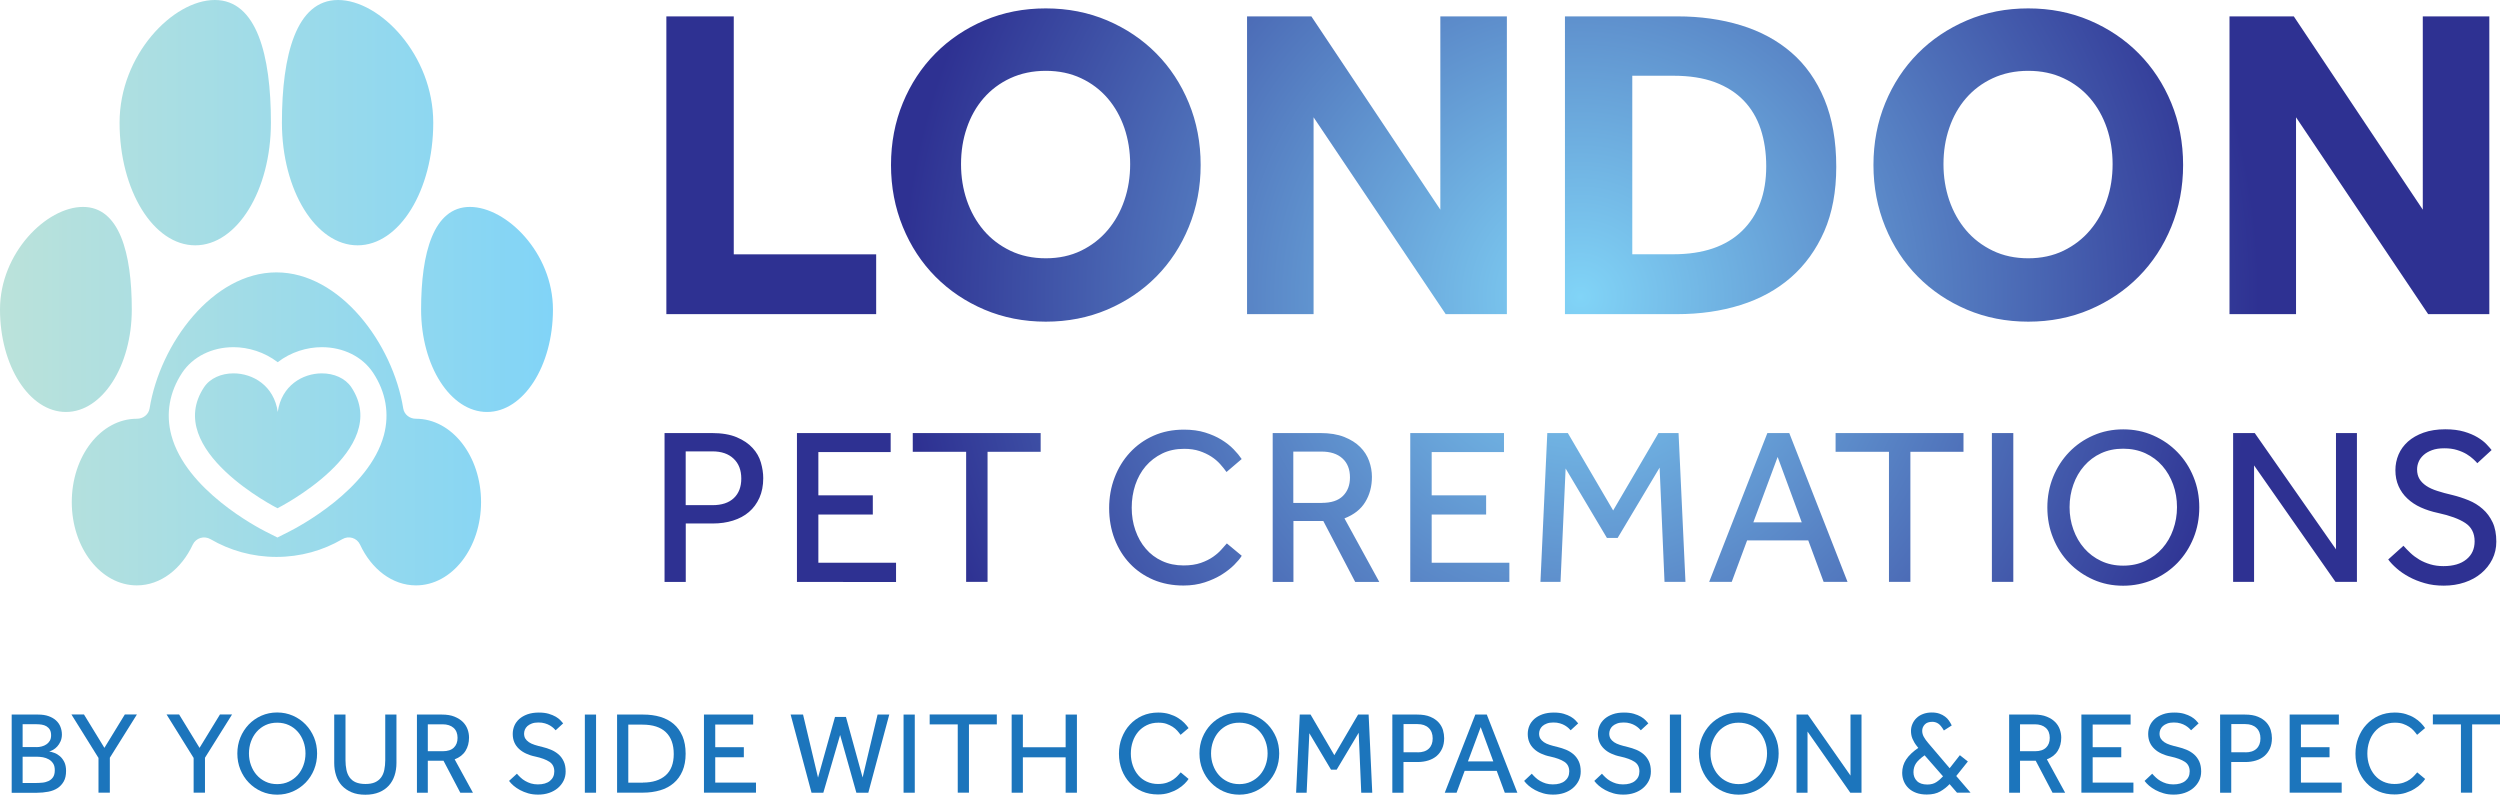<?xml version="1.0" encoding="utf-8"?>
<!-- Generator: Adobe Illustrator 24.2.1, SVG Export Plug-In . SVG Version: 6.00 Build 0)  -->
<svg version="1.1" id="Layer_1" xmlns="http://www.w3.org/2000/svg" xmlns:xlink="http://www.w3.org/1999/xlink" x="0px" y="0px"
	 viewBox="0 0 372.36 118.36" style="enable-background:new 0 0 372.36 118.36;" xml:space="preserve">
<style type="text/css">
	.st0{fill:url(#SVGID_1_);}
	.st1{fill:#1C75BC;}
	.st2{fill:url(#SVGID_2_);}
</style>
<g>
	<radialGradient id="SVGID_1_" cx="235.396" cy="44.239" r="101.135" gradientUnits="userSpaceOnUse">
		<stop  offset="0" style="stop-color:#81D4F7"/>
		<stop  offset="1" style="stop-color:#2E3192"/>
	</radialGradient>
	<path class="st0" d="M99.25,2.44h10.04v35.44h21.21v8.91H99.25V2.44z M155.77,47.91c-3.28,0-6.33-0.6-9.14-1.79
		c-2.82-1.2-5.25-2.84-7.31-4.92c-2.06-2.08-3.68-4.55-4.85-7.41c-1.17-2.86-1.76-5.93-1.76-9.21c0-3.32,0.59-6.4,1.76-9.24
		c1.17-2.84,2.79-5.3,4.85-7.38c2.06-2.08,4.5-3.72,7.31-4.92c2.81-1.2,5.86-1.79,9.14-1.79c3.28,0,6.33,0.6,9.14,1.79
		c2.81,1.2,5.25,2.84,7.31,4.92c2.06,2.08,3.68,4.54,4.85,7.38c1.17,2.84,1.76,5.92,1.76,9.24c0,3.28-0.59,6.35-1.76,9.21
		c-1.17,2.86-2.79,5.33-4.85,7.41c-2.06,2.08-4.5,3.72-7.31,4.92C162.09,47.31,159.05,47.91,155.77,47.91z M155.77,38.47
		c1.95,0,3.7-0.38,5.25-1.13c1.55-0.75,2.87-1.77,3.96-3.06c1.09-1.29,1.92-2.77,2.49-4.45c0.58-1.68,0.86-3.48,0.86-5.38
		c0-1.91-0.29-3.7-0.86-5.39c-0.58-1.68-1.41-3.16-2.49-4.42c-1.09-1.26-2.4-2.26-3.96-2.99c-1.55-0.73-3.3-1.1-5.25-1.1
		c-1.95,0-3.71,0.37-5.29,1.1c-1.57,0.73-2.9,1.73-3.99,2.99c-1.09,1.26-1.92,2.74-2.49,4.42c-0.58,1.68-0.86,3.48-0.86,5.39
		c0,1.91,0.29,3.7,0.86,5.38c0.58,1.69,1.41,3.17,2.49,4.45c1.09,1.29,2.42,2.3,3.99,3.06C152.05,38.1,153.82,38.47,155.77,38.47z
		 M185.75,2.44h9.57l19.21,28.79V2.44h9.91v44.35h-9.11l-19.68-29.32v29.32h-9.91V2.44z M233.09,2.44h16.75
		c3.41,0,6.57,0.44,9.47,1.33c2.9,0.89,5.41,2.24,7.51,4.06c2.11,1.82,3.74,4.14,4.92,6.98c1.17,2.84,1.76,6.18,1.76,10.04
		c0,3.68-0.6,6.88-1.79,9.61c-1.2,2.73-2.85,5.01-4.95,6.85c-2.11,1.84-4.61,3.21-7.51,4.12c-2.9,0.91-6.06,1.36-9.47,1.36h-16.69
		V2.44z M249.24,37.87c4.43,0,7.85-1.16,10.24-3.49c2.39-2.33,3.59-5.53,3.59-9.61c0-2.04-0.28-3.89-0.83-5.55
		c-0.55-1.66-1.4-3.08-2.53-4.25c-1.13-1.17-2.56-2.08-4.29-2.73c-1.73-0.64-3.79-0.96-6.18-0.96h-6.12v26.59H249.24z M302.1,47.91
		c-3.28,0-6.33-0.6-9.14-1.79c-2.82-1.2-5.25-2.84-7.31-4.92c-2.06-2.08-3.68-4.55-4.85-7.41c-1.17-2.86-1.76-5.93-1.76-9.21
		c0-3.32,0.59-6.4,1.76-9.24c1.17-2.84,2.79-5.3,4.85-7.38c2.06-2.08,4.5-3.72,7.31-4.92c2.81-1.2,5.86-1.79,9.14-1.79
		c3.28,0,6.33,0.6,9.14,1.79c2.81,1.2,5.25,2.84,7.31,4.92c2.06,2.08,3.68,4.54,4.85,7.38c1.17,2.84,1.76,5.92,1.76,9.24
		c0,3.28-0.59,6.35-1.76,9.21c-1.17,2.86-2.79,5.33-4.85,7.41c-2.06,2.08-4.5,3.72-7.31,4.92C308.43,47.31,305.38,47.91,302.1,47.91
		z M302.1,38.47c1.95,0,3.7-0.38,5.25-1.13c1.55-0.75,2.87-1.77,3.96-3.06c1.09-1.29,1.92-2.77,2.49-4.45
		c0.58-1.68,0.86-3.48,0.86-5.38c0-1.91-0.29-3.7-0.86-5.39c-0.58-1.68-1.41-3.16-2.49-4.42c-1.09-1.26-2.4-2.26-3.96-2.99
		c-1.55-0.73-3.3-1.1-5.25-1.1c-1.95,0-3.71,0.37-5.29,1.1c-1.57,0.73-2.9,1.73-3.99,2.99c-1.09,1.26-1.92,2.74-2.49,4.42
		c-0.58,1.68-0.86,3.48-0.86,5.39c0,1.91,0.29,3.7,0.86,5.38c0.58,1.69,1.41,3.17,2.49,4.45c1.09,1.29,2.42,2.3,3.99,3.06
		C298.39,38.1,300.15,38.47,302.1,38.47z M332.08,2.44h9.57l19.21,28.79V2.44h9.91v44.35h-9.11l-19.68-29.32v29.32h-9.91V2.44z
		 M98.99,64.5H106c1.51,0,2.75,0.21,3.74,0.63c0.99,0.42,1.77,0.95,2.36,1.6c0.59,0.64,1,1.36,1.23,2.16
		c0.23,0.8,0.35,1.57,0.35,2.33c0,1.11-0.19,2.08-0.57,2.93c-0.38,0.84-0.9,1.55-1.56,2.11c-0.66,0.57-1.46,0.99-2.38,1.28
		c-0.92,0.29-1.92,0.43-3.01,0.43h-4.02v8.71h-3.16V64.5z M106.13,75.24c1.37,0,2.43-0.35,3.17-1.05c0.74-0.7,1.11-1.67,1.11-2.91
		c0-1.26-0.38-2.25-1.15-2.97c-0.76-0.72-1.81-1.08-3.14-1.08h-3.99v8.01H106.13z M118.7,64.5h13.96v2.83h-10.77v6.45H130v2.86
		h-8.11v7.18h11.57v2.86H118.7V64.5z M143.9,67.29h-7.95V64.5H155v2.79h-7.91v19.38h-3.19V67.29z M184.95,82.78
		c-0.24,0.4-0.62,0.85-1.13,1.36c-0.51,0.51-1.13,0.99-1.86,1.45c-0.73,0.45-1.57,0.84-2.53,1.15c-0.95,0.31-2.01,0.47-3.16,0.47
		c-1.64,0-3.14-0.29-4.49-0.86c-1.35-0.58-2.52-1.38-3.49-2.41c-0.98-1.03-1.73-2.25-2.28-3.66c-0.54-1.41-0.81-2.94-0.81-4.6
		c0-1.62,0.27-3.14,0.81-4.55c0.54-1.42,1.3-2.66,2.28-3.72c0.98-1.06,2.14-1.9,3.51-2.51c1.36-0.61,2.88-0.91,4.54-0.91
		c1.17,0,2.23,0.14,3.16,0.43c0.93,0.29,1.75,0.65,2.44,1.08c0.7,0.43,1.3,0.9,1.79,1.41c0.5,0.51,0.9,1,1.21,1.46l-2.26,1.93
		c-0.27-0.38-0.58-0.77-0.95-1.18c-0.37-0.41-0.8-0.78-1.31-1.11c-0.51-0.33-1.1-0.61-1.76-0.83c-0.66-0.22-1.43-0.33-2.29-0.33
		c-1.22,0-2.31,0.23-3.27,0.7c-0.96,0.47-1.78,1.1-2.46,1.89c-0.68,0.8-1.19,1.73-1.55,2.79c-0.35,1.06-0.53,2.19-0.53,3.39
		c0,1.2,0.18,2.32,0.55,3.37c0.37,1.05,0.88,1.97,1.55,2.74c0.66,0.78,1.47,1.39,2.43,1.83c0.95,0.44,2.02,0.66,3.19,0.66
		c1,0,1.86-0.13,2.58-0.38c0.72-0.25,1.33-0.56,1.83-0.91s0.91-0.71,1.23-1.08c0.32-0.37,0.59-0.67,0.81-0.91L184.95,82.78z
		 M189.54,64.5h7.08c1.42,0,2.61,0.19,3.59,0.58c0.98,0.39,1.77,0.89,2.38,1.5c0.61,0.61,1.05,1.3,1.33,2.08
		c0.28,0.78,0.42,1.56,0.42,2.36c0,1.42-0.33,2.67-1,3.76c-0.66,1.09-1.7,1.89-3.09,2.43l5.19,9.47h-3.59l-4.75-9.08h-4.45v9.08
		h-3.09V64.5z M196.88,74.9c1.4,0,2.44-0.34,3.14-1.03c0.7-0.69,1.05-1.61,1.05-2.76c0-1.22-0.38-2.17-1.13-2.84
		c-0.75-0.68-1.79-1.01-3.12-1.01h-4.19v7.65H196.88z M210.05,64.5h13.96v2.83h-10.77v6.45h8.11v2.86h-8.11v7.18h11.57v2.86h-14.76
		V64.5z M230.46,64.5h3.06l6.75,11.53l6.75-11.53h2.99l1.03,22.17h-3.12l-0.73-17.02l-6.25,10.47h-1.6l-6.15-10.34l-0.76,16.89
		h-2.99L230.46,64.5z M263.24,64.5h3.26l8.68,22.17h-3.56l-2.29-6.18h-9.11l-2.29,6.18h-3.36L263.24,64.5z M268.36,77.8l-3.59-9.74
		l-3.62,9.74H268.36z M281.35,67.29h-7.95V64.5h19.05v2.79h-7.91v19.38h-3.19V67.29z M296.68,64.5h3.19v22.17h-3.19V64.5z
		 M316.23,87.24c-1.6,0-3.08-0.3-4.45-0.91c-1.37-0.61-2.57-1.44-3.59-2.49c-1.02-1.05-1.82-2.29-2.39-3.71
		c-0.58-1.42-0.86-2.94-0.86-4.55c0-1.62,0.29-3.13,0.86-4.54c0.58-1.41,1.37-2.64,2.38-3.69c1.01-1.05,2.2-1.88,3.59-2.49
		c1.38-0.61,2.88-0.91,4.47-0.91c1.6,0,3.09,0.3,4.47,0.91c1.39,0.61,2.59,1.44,3.61,2.49c1.02,1.05,1.82,2.28,2.39,3.69
		c0.58,1.41,0.86,2.92,0.86,4.54c0,1.62-0.29,3.14-0.86,4.55c-0.58,1.42-1.37,2.65-2.39,3.71c-1.02,1.05-2.22,1.88-3.61,2.49
		C319.31,86.93,317.82,87.24,316.23,87.24z M316.23,84.25c1.22,0,2.32-0.23,3.31-0.7c0.99-0.47,1.83-1.1,2.53-1.89
		c0.7-0.8,1.24-1.72,1.61-2.78c0.38-1.05,0.57-2.17,0.57-3.34c0-1.2-0.19-2.32-0.57-3.37c-0.38-1.05-0.91-1.98-1.61-2.78
		c-0.7-0.8-1.54-1.42-2.53-1.88c-0.99-0.45-2.09-0.68-3.31-0.68c-1.22,0-2.32,0.23-3.29,0.68c-0.98,0.45-1.81,1.08-2.51,1.88
		c-0.7,0.8-1.24,1.72-1.61,2.78c-0.38,1.05-0.57,2.18-0.57,3.37c0,1.18,0.19,2.29,0.57,3.34c0.38,1.05,0.91,1.98,1.61,2.78
		c0.7,0.8,1.53,1.43,2.51,1.89C313.91,84.01,315.01,84.25,316.23,84.25z M332.61,64.5h3.22l12.1,17.32V64.5h3.12v22.17h-3.19
		l-12.13-17.35v17.35h-3.12V64.5z M357.98,81.29c0.31,0.35,0.66,0.71,1.05,1.08c0.39,0.37,0.83,0.69,1.31,0.98
		c0.49,0.29,1.03,0.52,1.63,0.7c0.6,0.18,1.25,0.27,1.96,0.27c1.46,0,2.6-0.33,3.42-1c0.82-0.66,1.23-1.56,1.23-2.69
		c0-1.22-0.47-2.13-1.4-2.74c-0.93-0.61-2.27-1.1-4.02-1.48c-0.95-0.2-1.82-0.48-2.59-0.83c-0.78-0.35-1.45-0.8-2.01-1.33
		c-0.57-0.53-1-1.15-1.31-1.84c-0.31-0.7-0.47-1.49-0.47-2.38c0-0.82,0.16-1.6,0.47-2.33c0.31-0.73,0.78-1.37,1.4-1.93
		c0.62-0.55,1.4-1,2.33-1.33c0.93-0.33,2.01-0.5,3.22-0.5c1.09,0,2.02,0.12,2.81,0.35c0.79,0.23,1.46,0.52,2.01,0.85
		c0.55,0.33,1,0.68,1.33,1.03c0.33,0.35,0.59,0.64,0.76,0.86l-2.13,1.96c-0.13-0.16-0.33-0.36-0.6-0.61s-0.6-0.5-1.01-0.75
		c-0.41-0.24-0.89-0.45-1.43-0.61c-0.54-0.17-1.17-0.25-1.88-0.25c-0.71,0-1.32,0.09-1.83,0.28c-0.51,0.19-0.93,0.43-1.26,0.73
		c-0.33,0.3-0.58,0.64-0.73,1.01c-0.16,0.38-0.23,0.75-0.23,1.13c0,0.55,0.12,1.02,0.35,1.41s0.57,0.73,1.01,1.03
		c0.44,0.3,0.99,0.55,1.65,0.76c0.65,0.21,1.4,0.42,2.24,0.61c0.82,0.2,1.62,0.46,2.41,0.78c0.79,0.32,1.49,0.75,2.11,1.3
		c0.62,0.54,1.11,1.21,1.48,1.99c0.37,0.79,0.55,1.75,0.55,2.88c0,0.95-0.2,1.83-0.6,2.63s-0.95,1.49-1.65,2.08
		c-0.7,0.59-1.52,1.04-2.48,1.36c-0.95,0.32-1.98,0.48-3.09,0.48c-1.04,0-1.99-0.12-2.84-0.37c-0.85-0.24-1.63-0.55-2.33-0.93
		c-0.7-0.38-1.31-0.79-1.83-1.25c-0.52-0.45-0.95-0.9-1.28-1.35L357.98,81.29z"/>
	<g>
		<path class="st1" d="M1.74,106.43h3.94c0.6,0,1.13,0.08,1.57,0.24s0.81,0.37,1.1,0.64c0.29,0.27,0.51,0.58,0.65,0.94
			s0.22,0.74,0.22,1.15c0,0.37-0.07,0.71-0.2,1.01c-0.13,0.3-0.3,0.56-0.49,0.77c-0.19,0.21-0.4,0.38-0.63,0.51
			c-0.23,0.13-0.42,0.2-0.58,0.23c0.22,0.04,0.48,0.11,0.78,0.22c0.3,0.11,0.57,0.28,0.83,0.5c0.26,0.22,0.47,0.51,0.65,0.86
			c0.17,0.35,0.26,0.79,0.26,1.32c0,0.63-0.11,1.15-0.34,1.56c-0.23,0.41-0.54,0.75-0.92,1s-0.85,0.44-1.39,0.54
			c-0.54,0.1-1.11,0.16-1.71,0.16H1.74V106.43z M5.44,111.28c0.26,0,0.51-0.03,0.77-0.1c0.26-0.06,0.49-0.17,0.7-0.31
			s0.38-0.32,0.51-0.54c0.13-0.22,0.19-0.49,0.19-0.8c0-0.35-0.06-0.63-0.19-0.85s-0.3-0.38-0.51-0.51c-0.21-0.12-0.44-0.2-0.7-0.24
			c-0.26-0.04-0.51-0.06-0.77-0.06H3.37v3.4H5.44z M5.39,116.62c0.3,0,0.62-0.02,0.94-0.05c0.33-0.03,0.62-0.12,0.9-0.24
			c0.27-0.13,0.5-0.32,0.67-0.57c0.17-0.25,0.26-0.6,0.26-1.04c0-0.42-0.08-0.76-0.25-1.01c-0.17-0.26-0.38-0.46-0.65-0.61
			s-0.55-0.25-0.86-0.31c-0.31-0.05-0.62-0.08-0.91-0.08H3.37v3.91H5.39z"/>
		<path class="st1" d="M14.65,112.86l-4.01-6.44h1.87l3.04,4.97l3.04-4.97h1.8l-4.03,6.44v5.2h-1.69V112.86z"/>
		<path class="st1" d="M28.82,112.86l-4.01-6.44h1.87l3.04,4.97l3.04-4.97h1.8l-4.03,6.44v5.2h-1.69V112.86z"/>
		<path class="st1" d="M41.28,118.36c-0.84,0-1.62-0.16-2.34-0.48s-1.35-0.76-1.88-1.31c-0.54-0.55-0.95-1.2-1.26-1.95
			c-0.3-0.74-0.45-1.54-0.45-2.39s0.15-1.64,0.45-2.38c0.3-0.74,0.72-1.38,1.25-1.94c0.53-0.55,1.16-0.99,1.88-1.31
			c0.73-0.32,1.51-0.48,2.35-0.48s1.62,0.16,2.35,0.48c0.73,0.32,1.36,0.76,1.89,1.31c0.53,0.55,0.95,1.2,1.26,1.94
			c0.3,0.74,0.45,1.53,0.45,2.38s-0.15,1.65-0.45,2.39c-0.3,0.74-0.72,1.39-1.26,1.95c-0.54,0.55-1.17,0.99-1.89,1.31
			C42.9,118.2,42.12,118.36,41.28,118.36z M41.28,116.79c0.64,0,1.22-0.12,1.74-0.37c0.52-0.24,0.96-0.58,1.33-0.99
			c0.37-0.42,0.65-0.9,0.85-1.46c0.2-0.55,0.3-1.14,0.3-1.75c0-0.63-0.1-1.22-0.3-1.77c-0.2-0.55-0.48-1.04-0.85-1.46
			s-0.81-0.75-1.33-0.99c-0.52-0.24-1.1-0.36-1.74-0.36s-1.22,0.12-1.73,0.36c-0.51,0.24-0.95,0.57-1.32,0.99
			c-0.37,0.42-0.65,0.9-0.85,1.46c-0.2,0.55-0.3,1.14-0.3,1.77c0,0.62,0.1,1.2,0.3,1.75c0.2,0.55,0.48,1.04,0.85,1.46
			c0.37,0.42,0.81,0.75,1.32,0.99C40.06,116.67,40.64,116.79,41.28,116.79z"/>
		<path class="st1" d="M49.79,106.43h1.67v6.8c0,0.52,0.05,1,0.14,1.44c0.09,0.44,0.25,0.81,0.48,1.13
			c0.23,0.31,0.53,0.56,0.91,0.72s0.86,0.25,1.44,0.25c0.57,0,1.04-0.08,1.42-0.25s0.68-0.41,0.91-0.72
			c0.23-0.31,0.39-0.69,0.48-1.13c0.09-0.44,0.14-0.92,0.14-1.44v-6.8h1.67v7.21c0,0.66-0.09,1.28-0.28,1.86s-0.47,1.08-0.85,1.5
			c-0.38,0.42-0.86,0.76-1.44,1s-1.27,0.37-2.06,0.37s-1.48-0.12-2.06-0.37s-1.06-0.58-1.45-1c-0.38-0.42-0.67-0.92-0.85-1.5
			c-0.19-0.58-0.28-1.2-0.28-1.86V106.43z"/>
		<path class="st1" d="M62.09,106.43h3.72c0.74,0,1.37,0.1,1.88,0.31s0.93,0.47,1.25,0.79c0.32,0.32,0.55,0.68,0.7,1.09
			s0.22,0.82,0.22,1.24c0,0.74-0.17,1.4-0.52,1.97c-0.35,0.57-0.89,0.99-1.62,1.27l2.72,4.97h-1.88l-2.5-4.76h-2.34v4.76h-1.62
			V106.43z M65.95,111.89c0.73,0,1.28-0.18,1.65-0.54c0.37-0.36,0.55-0.84,0.55-1.45c0-0.64-0.2-1.14-0.59-1.49
			c-0.4-0.35-0.94-0.53-1.64-0.53h-2.2v4.01H65.95z"/>
		<path class="st1" d="M76.99,115.24c0.16,0.19,0.35,0.38,0.55,0.57s0.43,0.36,0.69,0.51c0.26,0.15,0.54,0.27,0.85,0.37
			c0.31,0.09,0.66,0.14,1.03,0.14c0.77,0,1.37-0.17,1.8-0.52c0.43-0.35,0.65-0.82,0.65-1.41c0-0.64-0.24-1.12-0.73-1.44
			c-0.49-0.32-1.19-0.58-2.11-0.78c-0.5-0.1-0.95-0.25-1.36-0.44c-0.41-0.19-0.76-0.42-1.06-0.7c-0.3-0.28-0.53-0.6-0.69-0.97
			c-0.16-0.37-0.24-0.78-0.24-1.25c0-0.43,0.08-0.84,0.24-1.22c0.16-0.38,0.41-0.72,0.73-1.01c0.33-0.29,0.73-0.52,1.22-0.7
			c0.49-0.17,1.05-0.26,1.69-0.26c0.57,0,1.06,0.06,1.47,0.18c0.41,0.12,0.76,0.27,1.06,0.44c0.29,0.17,0.52,0.35,0.7,0.54
			c0.17,0.19,0.31,0.34,0.4,0.45l-1.12,1.03c-0.07-0.08-0.17-0.19-0.31-0.32c-0.14-0.13-0.32-0.26-0.53-0.39
			c-0.22-0.13-0.47-0.24-0.75-0.32c-0.29-0.09-0.61-0.13-0.99-0.13c-0.37,0-0.69,0.05-0.96,0.15c-0.27,0.1-0.49,0.23-0.66,0.38
			c-0.17,0.16-0.3,0.33-0.38,0.53s-0.12,0.4-0.12,0.59c0,0.29,0.06,0.54,0.18,0.74c0.12,0.2,0.3,0.38,0.53,0.54
			c0.23,0.16,0.52,0.29,0.86,0.4c0.34,0.11,0.74,0.22,1.18,0.32c0.43,0.1,0.85,0.24,1.26,0.41c0.41,0.17,0.78,0.4,1.11,0.68
			s0.58,0.63,0.78,1.05s0.29,0.92,0.29,1.51c0,0.5-0.1,0.96-0.31,1.38c-0.21,0.42-0.5,0.78-0.86,1.09c-0.37,0.31-0.8,0.55-1.3,0.72
			c-0.5,0.17-1.04,0.25-1.62,0.25c-0.55,0-1.04-0.06-1.49-0.19c-0.45-0.13-0.85-0.29-1.22-0.49s-0.69-0.42-0.96-0.65
			c-0.27-0.24-0.5-0.47-0.67-0.71L76.99,115.24z"/>
		<path class="st1" d="M87.11,106.43h1.67v11.64h-1.67V106.43z"/>
		<path class="st1" d="M91.91,106.43h3.89c0.92,0,1.77,0.11,2.54,0.34c0.77,0.23,1.44,0.58,2,1.06c0.56,0.48,0.99,1.09,1.31,1.82
			c0.31,0.73,0.47,1.6,0.47,2.62c0,0.98-0.16,1.83-0.47,2.56c-0.31,0.73-0.75,1.33-1.31,1.81c-0.56,0.48-1.23,0.84-2.01,1.07
			c-0.78,0.23-1.63,0.35-2.55,0.35h-3.87V106.43z M95.75,116.56c1.45,0,2.58-0.36,3.39-1.07c0.81-0.72,1.21-1.78,1.21-3.18
			c0-1.42-0.39-2.5-1.17-3.25s-1.94-1.13-3.49-1.13h-2.11v8.64H95.75z"/>
		<path class="st1" d="M104.85,106.43h7.33v1.48h-5.65v3.38h4.26v1.5h-4.26v3.77h6.07v1.5h-7.75V106.43z"/>
		<path class="st1" d="M117.76,106.43h1.85l2.23,9.39l2.53-9.04H126l2.48,9.02l2.23-9.37h1.74l-3.12,11.64h-1.78l-2.42-8.6l-2.5,8.6
			h-1.76L117.76,106.43z"/>
		<path class="st1" d="M134.58,106.43h1.67v11.64h-1.67V106.43z"/>
		<path class="st1" d="M142.64,107.89h-4.17v-1.47h10v1.47h-4.15v10.17h-1.67V107.89z"/>
		<path class="st1" d="M150.68,106.43h1.67v4.87h6.37v-4.87h1.68v11.64h-1.68v-5.27h-6.37v5.27h-1.67V106.43z"/>
		<path class="st1" d="M177.03,116.02c-0.13,0.21-0.33,0.45-0.59,0.71c-0.27,0.27-0.59,0.52-0.98,0.76s-0.83,0.44-1.33,0.6
			c-0.5,0.16-1.05,0.24-1.66,0.24c-0.86,0-1.65-0.15-2.35-0.45c-0.71-0.3-1.32-0.72-1.83-1.27c-0.51-0.54-0.91-1.18-1.2-1.92
			c-0.28-0.74-0.43-1.54-0.43-2.42c0-0.85,0.14-1.65,0.43-2.39c0.29-0.74,0.68-1.4,1.2-1.95c0.51-0.56,1.13-1,1.84-1.32
			c0.72-0.32,1.51-0.48,2.38-0.48c0.62,0,1.17,0.08,1.66,0.23c0.49,0.15,0.92,0.34,1.28,0.57c0.37,0.23,0.68,0.47,0.94,0.74
			c0.26,0.27,0.47,0.52,0.64,0.77l-1.19,1.01c-0.14-0.2-0.31-0.4-0.5-0.62c-0.19-0.21-0.42-0.41-0.69-0.58
			c-0.27-0.17-0.58-0.32-0.92-0.44s-0.75-0.17-1.2-0.17c-0.64,0-1.21,0.12-1.72,0.37s-0.94,0.58-1.29,0.99
			c-0.35,0.42-0.63,0.91-0.81,1.47c-0.19,0.56-0.28,1.15-0.28,1.78c0,0.63,0.1,1.22,0.29,1.77c0.19,0.55,0.46,1.03,0.81,1.44
			c0.35,0.41,0.77,0.73,1.27,0.96c0.5,0.23,1.06,0.35,1.67,0.35c0.52,0,0.97-0.07,1.35-0.2c0.38-0.13,0.7-0.29,0.96-0.48
			c0.26-0.19,0.48-0.38,0.65-0.57c0.17-0.19,0.31-0.35,0.43-0.48L177.03,116.02z"/>
		<path class="st1" d="M184.58,118.36c-0.84,0-1.62-0.16-2.34-0.48s-1.35-0.76-1.88-1.31c-0.54-0.55-0.95-1.2-1.26-1.95
			c-0.3-0.74-0.45-1.54-0.45-2.39s0.15-1.64,0.45-2.38c0.3-0.74,0.72-1.38,1.25-1.94c0.53-0.55,1.16-0.99,1.88-1.31
			c0.73-0.32,1.51-0.48,2.35-0.48s1.62,0.16,2.35,0.48c0.73,0.32,1.36,0.76,1.89,1.31c0.53,0.55,0.95,1.2,1.26,1.94
			c0.3,0.74,0.45,1.53,0.45,2.38s-0.15,1.65-0.45,2.39c-0.3,0.74-0.72,1.39-1.26,1.95c-0.54,0.55-1.17,0.99-1.89,1.31
			C186.2,118.2,185.42,118.36,184.58,118.36z M184.58,116.79c0.64,0,1.22-0.12,1.74-0.37c0.52-0.24,0.96-0.58,1.33-0.99
			c0.37-0.42,0.65-0.9,0.85-1.46c0.2-0.55,0.3-1.14,0.3-1.75c0-0.63-0.1-1.22-0.3-1.77c-0.2-0.55-0.48-1.04-0.85-1.46
			s-0.81-0.75-1.33-0.99c-0.52-0.24-1.1-0.36-1.74-0.36s-1.22,0.12-1.73,0.36c-0.51,0.24-0.95,0.57-1.32,0.99
			c-0.37,0.42-0.65,0.9-0.85,1.46c-0.2,0.55-0.3,1.14-0.3,1.77c0,0.62,0.1,1.2,0.3,1.75c0.2,0.55,0.48,1.04,0.85,1.46
			c0.37,0.42,0.81,0.75,1.32,0.99C183.37,116.67,183.94,116.79,184.58,116.79z"/>
		<path class="st1" d="M193.59,106.43h1.61l3.54,6.05l3.54-6.05h1.57l0.54,11.64h-1.64l-0.38-8.93l-3.28,5.5h-0.84l-3.23-5.43
			l-0.4,8.86h-1.57L193.59,106.43z"/>
		<path class="st1" d="M207.39,106.43h3.68c0.79,0,1.45,0.11,1.96,0.33c0.52,0.22,0.93,0.5,1.24,0.84c0.31,0.34,0.52,0.72,0.65,1.13
			c0.12,0.42,0.18,0.83,0.18,1.22c0,0.58-0.1,1.09-0.3,1.54c-0.2,0.44-0.47,0.81-0.82,1.11c-0.35,0.3-0.77,0.52-1.25,0.67
			c-0.48,0.15-1.01,0.23-1.58,0.23h-2.11v4.57h-1.66V106.43z M211.14,112.06c0.72,0,1.28-0.18,1.67-0.55s0.58-0.88,0.58-1.53
			c0-0.66-0.2-1.18-0.6-1.56s-0.95-0.57-1.65-0.57h-2.09v4.2H211.14z"/>
		<path class="st1" d="M219.74,106.43h1.71l4.55,11.64h-1.87l-1.2-3.25h-4.78l-1.2,3.25h-1.76L219.74,106.43z M222.42,113.41
			l-1.88-5.11l-1.9,5.11H222.42z"/>
		<path class="st1" d="M228.15,115.24c0.16,0.19,0.35,0.38,0.55,0.57c0.2,0.19,0.43,0.36,0.69,0.51c0.26,0.15,0.54,0.27,0.86,0.37
			c0.31,0.09,0.66,0.14,1.03,0.14c0.77,0,1.37-0.17,1.8-0.52c0.43-0.35,0.65-0.82,0.65-1.41c0-0.64-0.24-1.12-0.73-1.44
			c-0.49-0.32-1.19-0.58-2.11-0.78c-0.5-0.1-0.95-0.25-1.36-0.44s-0.76-0.42-1.05-0.7c-0.3-0.28-0.53-0.6-0.69-0.97
			c-0.16-0.37-0.24-0.78-0.24-1.25c0-0.43,0.08-0.84,0.24-1.22c0.16-0.38,0.41-0.72,0.73-1.01c0.33-0.29,0.73-0.52,1.22-0.7
			c0.49-0.17,1.05-0.26,1.69-0.26c0.57,0,1.06,0.06,1.47,0.18s0.76,0.27,1.06,0.44c0.29,0.17,0.52,0.35,0.7,0.54
			c0.17,0.19,0.31,0.34,0.4,0.45l-1.12,1.03c-0.07-0.08-0.17-0.19-0.31-0.32c-0.14-0.13-0.32-0.26-0.53-0.39
			c-0.22-0.13-0.47-0.24-0.75-0.32c-0.29-0.09-0.61-0.13-0.99-0.13s-0.69,0.05-0.96,0.15c-0.27,0.1-0.49,0.23-0.66,0.38
			c-0.17,0.16-0.3,0.33-0.38,0.53c-0.08,0.2-0.12,0.4-0.12,0.59c0,0.29,0.06,0.54,0.18,0.74c0.12,0.2,0.3,0.38,0.53,0.54
			c0.23,0.16,0.52,0.29,0.86,0.4c0.34,0.11,0.74,0.22,1.18,0.32c0.43,0.1,0.85,0.24,1.27,0.41c0.41,0.17,0.78,0.4,1.11,0.68
			c0.33,0.29,0.58,0.63,0.78,1.05c0.19,0.41,0.29,0.92,0.29,1.51c0,0.5-0.1,0.96-0.31,1.38c-0.21,0.42-0.5,0.78-0.86,1.09
			c-0.37,0.31-0.8,0.55-1.3,0.72s-1.04,0.25-1.62,0.25c-0.55,0-1.04-0.06-1.49-0.19c-0.45-0.13-0.85-0.29-1.22-0.49
			c-0.37-0.2-0.69-0.42-0.96-0.65c-0.27-0.24-0.5-0.47-0.67-0.71L228.15,115.24z"/>
		<path class="st1" d="M238.6,115.24c0.16,0.19,0.35,0.38,0.55,0.57c0.2,0.19,0.43,0.36,0.69,0.51c0.26,0.15,0.54,0.27,0.86,0.37
			c0.31,0.09,0.66,0.14,1.03,0.14c0.77,0,1.37-0.17,1.8-0.52c0.43-0.35,0.65-0.82,0.65-1.41c0-0.64-0.24-1.12-0.73-1.44
			c-0.49-0.32-1.19-0.58-2.11-0.78c-0.5-0.1-0.95-0.25-1.36-0.44s-0.76-0.42-1.05-0.7c-0.3-0.28-0.53-0.6-0.69-0.97
			c-0.16-0.37-0.24-0.78-0.24-1.25c0-0.43,0.08-0.84,0.24-1.22c0.16-0.38,0.41-0.72,0.73-1.01c0.33-0.29,0.73-0.52,1.22-0.7
			s1.05-0.26,1.69-0.26c0.57,0,1.06,0.06,1.47,0.18s0.76,0.27,1.06,0.44c0.29,0.17,0.52,0.35,0.7,0.54c0.17,0.19,0.31,0.34,0.4,0.45
			l-1.12,1.03c-0.07-0.08-0.17-0.19-0.31-0.32c-0.14-0.13-0.32-0.26-0.53-0.39c-0.22-0.13-0.47-0.24-0.75-0.32
			c-0.29-0.09-0.61-0.13-0.99-0.13s-0.69,0.05-0.96,0.15c-0.27,0.1-0.49,0.23-0.66,0.38c-0.17,0.16-0.3,0.33-0.38,0.53
			c-0.08,0.2-0.12,0.4-0.12,0.59c0,0.29,0.06,0.54,0.18,0.74c0.12,0.2,0.3,0.38,0.53,0.54c0.23,0.16,0.52,0.29,0.86,0.4
			c0.34,0.11,0.74,0.22,1.18,0.32c0.43,0.1,0.85,0.24,1.27,0.41c0.41,0.17,0.78,0.4,1.11,0.68c0.33,0.29,0.58,0.63,0.78,1.05
			c0.19,0.41,0.29,0.92,0.29,1.51c0,0.5-0.1,0.96-0.31,1.38c-0.21,0.42-0.5,0.78-0.86,1.09c-0.37,0.31-0.8,0.55-1.3,0.72
			s-1.04,0.25-1.62,0.25c-0.55,0-1.04-0.06-1.49-0.19c-0.45-0.13-0.85-0.29-1.22-0.49c-0.37-0.2-0.69-0.42-0.96-0.65
			c-0.27-0.24-0.5-0.47-0.67-0.71L238.6,115.24z"/>
		<path class="st1" d="M248.72,106.43h1.67v11.64h-1.67V106.43z"/>
		<path class="st1" d="M258.97,118.36c-0.84,0-1.62-0.16-2.34-0.48c-0.72-0.32-1.35-0.76-1.88-1.31c-0.54-0.55-0.95-1.2-1.26-1.95
			c-0.3-0.74-0.45-1.54-0.45-2.39s0.15-1.64,0.45-2.38c0.3-0.74,0.72-1.38,1.25-1.94c0.53-0.55,1.16-0.99,1.88-1.31
			c0.73-0.32,1.51-0.48,2.35-0.48c0.84,0,1.62,0.16,2.35,0.48c0.73,0.32,1.36,0.76,1.89,1.31c0.54,0.55,0.95,1.2,1.26,1.94
			s0.45,1.53,0.45,2.38s-0.15,1.65-0.45,2.39c-0.3,0.74-0.72,1.39-1.26,1.95c-0.54,0.55-1.17,0.99-1.89,1.31
			C260.59,118.2,259.81,118.36,258.97,118.36z M258.97,116.79c0.64,0,1.22-0.12,1.74-0.37c0.52-0.24,0.96-0.58,1.33-0.99
			c0.37-0.42,0.65-0.9,0.85-1.46c0.2-0.55,0.3-1.14,0.3-1.75c0-0.63-0.1-1.22-0.3-1.77c-0.2-0.55-0.48-1.04-0.85-1.46
			s-0.81-0.75-1.33-0.99c-0.52-0.24-1.1-0.36-1.74-0.36c-0.64,0-1.22,0.12-1.73,0.36c-0.51,0.24-0.95,0.57-1.32,0.99
			s-0.65,0.9-0.85,1.46c-0.2,0.55-0.3,1.14-0.3,1.77c0,0.62,0.1,1.2,0.3,1.75c0.2,0.55,0.48,1.04,0.85,1.46
			c0.37,0.42,0.81,0.75,1.32,0.99C257.76,116.67,258.33,116.79,258.97,116.79z"/>
		<path class="st1" d="M267.58,106.43h1.69l6.35,9.09v-9.09h1.64v11.64h-1.67l-6.37-9.11v9.11h-1.64V106.43z"/>
		<path class="st1" d="M290.38,116.79c-0.41,0.43-0.88,0.8-1.41,1.1s-1.19,0.45-1.98,0.45c-0.59,0-1.12-0.08-1.58-0.25
			c-0.46-0.17-0.84-0.4-1.15-0.7c-0.31-0.3-0.54-0.64-0.7-1.03c-0.16-0.39-0.24-0.81-0.24-1.25c0-0.73,0.2-1.4,0.59-1.99
			s1-1.17,1.81-1.73l-0.21-0.26c-0.28-0.35-0.49-0.71-0.65-1.08s-0.23-0.77-0.23-1.19c0-0.35,0.07-0.69,0.21-1.02
			s0.34-0.63,0.6-0.88c0.26-0.26,0.58-0.46,0.97-0.61s0.82-0.23,1.31-0.23c0.44,0,0.82,0.06,1.14,0.17s0.6,0.26,0.84,0.44
			c0.24,0.18,0.44,0.38,0.59,0.61c0.16,0.23,0.29,0.46,0.41,0.71l-1.17,0.75c-0.3-0.52-0.59-0.87-0.86-1.04
			c-0.27-0.17-0.56-0.25-0.86-0.25c-0.5,0-0.88,0.13-1.13,0.4s-0.38,0.58-0.38,0.94c0,0.31,0.08,0.62,0.25,0.92s0.39,0.61,0.67,0.93
			l3.17,3.72l1.52-1.94l1.19,0.94l-1.73,2.16l2.13,2.48h-2.02L290.38,116.79z M286.66,112.5c-0.6,0.42-1.03,0.82-1.28,1.19
			c-0.25,0.38-0.38,0.82-0.38,1.33c0,0.52,0.17,0.96,0.52,1.31c0.35,0.35,0.86,0.52,1.54,0.52c0.54,0,0.99-0.12,1.35-0.36
			c0.37-0.24,0.69-0.53,0.99-0.86L286.66,112.5z"/>
		<path class="st1" d="M299.24,106.43h3.72c0.74,0,1.37,0.1,1.88,0.31c0.51,0.2,0.93,0.47,1.25,0.79c0.32,0.32,0.55,0.68,0.7,1.09
			c0.14,0.41,0.22,0.82,0.22,1.24c0,0.74-0.17,1.4-0.52,1.97c-0.35,0.57-0.89,0.99-1.62,1.27l2.72,4.97h-1.88l-2.5-4.76h-2.34v4.76
			h-1.62V106.43z M303.1,111.89c0.73,0,1.28-0.18,1.65-0.54s0.55-0.84,0.55-1.45c0-0.64-0.2-1.14-0.59-1.49
			c-0.4-0.35-0.94-0.53-1.64-0.53h-2.2v4.01H303.1z"/>
		<path class="st1" d="M310.01,106.43h7.33v1.48h-5.65v3.38h4.26v1.5h-4.26v3.77h6.07v1.5h-7.75V106.43z"/>
		<path class="st1" d="M320.56,115.24c0.16,0.19,0.35,0.38,0.55,0.57c0.2,0.19,0.43,0.36,0.69,0.51c0.26,0.15,0.54,0.27,0.86,0.37
			c0.31,0.09,0.66,0.14,1.03,0.14c0.77,0,1.37-0.17,1.8-0.52c0.43-0.35,0.65-0.82,0.65-1.41c0-0.64-0.24-1.12-0.73-1.44
			c-0.49-0.32-1.19-0.58-2.11-0.78c-0.5-0.1-0.95-0.25-1.36-0.44s-0.76-0.42-1.05-0.7c-0.3-0.28-0.53-0.6-0.69-0.97
			c-0.16-0.37-0.24-0.78-0.24-1.25c0-0.43,0.08-0.84,0.24-1.22c0.16-0.38,0.41-0.72,0.73-1.01c0.33-0.29,0.73-0.52,1.22-0.7
			s1.05-0.26,1.69-0.26c0.57,0,1.06,0.06,1.47,0.18s0.76,0.27,1.06,0.44c0.29,0.17,0.52,0.35,0.7,0.54c0.17,0.19,0.31,0.34,0.4,0.45
			l-1.12,1.03c-0.07-0.08-0.17-0.19-0.31-0.32c-0.14-0.13-0.32-0.26-0.53-0.39c-0.22-0.13-0.47-0.24-0.75-0.32
			c-0.29-0.09-0.61-0.13-0.99-0.13s-0.69,0.05-0.96,0.15c-0.27,0.1-0.49,0.23-0.66,0.38c-0.17,0.16-0.3,0.33-0.38,0.53
			c-0.08,0.2-0.12,0.4-0.12,0.59c0,0.29,0.06,0.54,0.18,0.74c0.12,0.2,0.3,0.38,0.53,0.54c0.23,0.16,0.52,0.29,0.86,0.4
			c0.34,0.11,0.74,0.22,1.18,0.32c0.43,0.1,0.85,0.24,1.27,0.41c0.41,0.17,0.78,0.4,1.11,0.68c0.33,0.29,0.58,0.63,0.78,1.05
			c0.19,0.41,0.29,0.92,0.29,1.51c0,0.5-0.1,0.96-0.31,1.38c-0.21,0.42-0.5,0.78-0.86,1.09c-0.37,0.31-0.8,0.55-1.3,0.72
			s-1.04,0.25-1.62,0.25c-0.55,0-1.04-0.06-1.49-0.19c-0.45-0.13-0.85-0.29-1.22-0.49c-0.37-0.2-0.69-0.42-0.96-0.65
			c-0.27-0.24-0.5-0.47-0.67-0.71L320.56,115.24z"/>
		<path class="st1" d="M330.68,106.43h3.68c0.79,0,1.45,0.11,1.96,0.33c0.52,0.22,0.93,0.5,1.24,0.84c0.31,0.34,0.52,0.72,0.65,1.13
			c0.12,0.42,0.18,0.83,0.18,1.22c0,0.58-0.1,1.09-0.3,1.54c-0.2,0.44-0.47,0.81-0.82,1.11c-0.35,0.3-0.76,0.52-1.25,0.67
			c-0.48,0.15-1.01,0.23-1.58,0.23h-2.11v4.57h-1.66V106.43z M334.43,112.06c0.72,0,1.28-0.18,1.67-0.55s0.58-0.88,0.58-1.53
			c0-0.66-0.2-1.18-0.6-1.56s-0.95-0.57-1.65-0.57h-2.09v4.2H334.43z"/>
		<path class="st1" d="M341.03,106.43h7.33v1.48h-5.65v3.38h4.26v1.5h-4.26v3.77h6.07v1.5h-7.75V106.43z"/>
		<path class="st1" d="M361.21,116.02c-0.13,0.21-0.33,0.45-0.59,0.71c-0.27,0.27-0.59,0.52-0.98,0.76s-0.83,0.44-1.33,0.6
			c-0.5,0.16-1.05,0.24-1.66,0.24c-0.86,0-1.65-0.15-2.36-0.45c-0.71-0.3-1.32-0.72-1.83-1.27c-0.51-0.54-0.91-1.18-1.2-1.92
			s-0.43-1.54-0.43-2.42c0-0.85,0.14-1.65,0.43-2.39c0.29-0.74,0.68-1.4,1.2-1.95c0.51-0.56,1.12-1,1.84-1.32
			c0.71-0.32,1.51-0.48,2.38-0.48c0.62,0,1.17,0.08,1.66,0.23c0.49,0.15,0.92,0.34,1.28,0.57c0.37,0.23,0.68,0.47,0.94,0.74
			c0.26,0.27,0.47,0.52,0.64,0.77l-1.19,1.01c-0.14-0.2-0.31-0.4-0.5-0.62c-0.19-0.21-0.42-0.41-0.69-0.58
			c-0.27-0.17-0.58-0.32-0.92-0.44s-0.75-0.17-1.2-0.17c-0.64,0-1.21,0.12-1.72,0.37c-0.51,0.24-0.94,0.58-1.29,0.99
			c-0.36,0.42-0.63,0.91-0.81,1.47c-0.19,0.56-0.28,1.15-0.28,1.78c0,0.63,0.1,1.22,0.29,1.77c0.19,0.55,0.46,1.03,0.81,1.44
			c0.35,0.41,0.77,0.73,1.27,0.96c0.5,0.23,1.06,0.35,1.67,0.35c0.52,0,0.97-0.07,1.35-0.2s0.7-0.29,0.96-0.48
			c0.26-0.19,0.48-0.38,0.65-0.57c0.17-0.19,0.31-0.35,0.43-0.48L361.21,116.02z"/>
		<path class="st1" d="M366.53,107.89h-4.17v-1.47h10v1.47h-4.15v10.17h-1.67V107.89z"/>
	</g>
	<linearGradient id="SVGID_2_" gradientUnits="userSpaceOnUse" x1="0" y1="43.597" x2="82.346" y2="43.597">
		<stop  offset="0" style="stop-color:#BBE2DA"/>
		<stop  offset="1" style="stop-color:#81D4F7"/>
	</linearGradient>
	<path class="st2" d="M9.82,61.36C4.39,61.36,0,54.52,0,46.09c0-8.43,6.94-15.27,12.36-15.27c5.42,0,7.27,6.84,7.27,15.27
		C19.63,54.52,15.24,61.36,9.82,61.36z M53.26,36.54c6.22,0,11.27-8.18,11.27-18.27C64.53,8.18,56.58,0,50.35,0
		c-6.22,0-8.36,8.18-8.36,18.27C41.99,28.36,47.04,36.54,53.26,36.54z M47.94,55.61c-2.88,0-6.02,1.83-6.57,5.75
		c-0.55-3.92-3.71-5.75-6.59-5.75c-1.8,0-3.49,0.71-4.39,2.07c-6.19,9.36,10.94,18.02,10.94,18.02s17.19-8.66,11-18.02
		C51.42,56.32,49.73,55.61,47.94,55.61z M29.08,36.54c6.22,0,11.27-8.18,11.27-18.27C40.36,8.18,38.22,0,31.99,0
		c-6.22,0-14.18,8.18-14.18,18.27C17.81,28.36,22.86,36.54,29.08,36.54z M69.99,30.82c-5.42,0-7.27,6.84-7.27,15.27
		c0,8.43,4.39,15.27,9.82,15.27c5.42,0,9.82-6.84,9.82-15.27C82.35,37.66,75.41,30.82,69.99,30.82z M71.65,74.78
		c0,6.86-4.34,12.41-9.69,12.41c-3.54,0-6.64-2.43-8.33-6.07c-0.47-1.01-1.69-1.38-2.65-0.81c-2.87,1.68-6.22,2.64-9.81,2.64
		c-3.59,0-6.94-0.97-9.81-2.64c-0.96-0.56-2.18-0.19-2.65,0.81c-1.69,3.63-4.79,6.07-8.33,6.07c-5.35,0-9.69-5.56-9.69-12.41
		c0-6.86,4.34-12.41,9.69-12.41c0.01,0,0.01,0,0.02,0c0.92,0,1.73-0.62,1.88-1.53c1.55-9.66,9.42-20.27,18.89-20.27
		s17.34,10.61,18.89,20.27c0.15,0.91,0.96,1.53,1.88,1.53c0.01,0,0.01,0,0.02,0C67.31,62.37,71.65,67.93,71.65,74.78z M55.57,55.52
		c-1.58-2.39-4.43-3.81-7.63-3.81c-2.22,0-4.62,0.72-6.58,2.24c-1.96-1.51-4.37-2.24-6.59-2.24c-3.21,0-6.06,1.43-7.64,3.81
		c-1.9,2.88-2.46,6.09-1.61,9.3c2.16,8.14,12.83,13.74,14.04,14.35l1.76,0.89l1.76-0.89c1.21-0.61,11.93-6.21,14.1-14.36
		C58.03,61.61,57.47,58.39,55.57,55.52z"/>
</g>
</svg>
